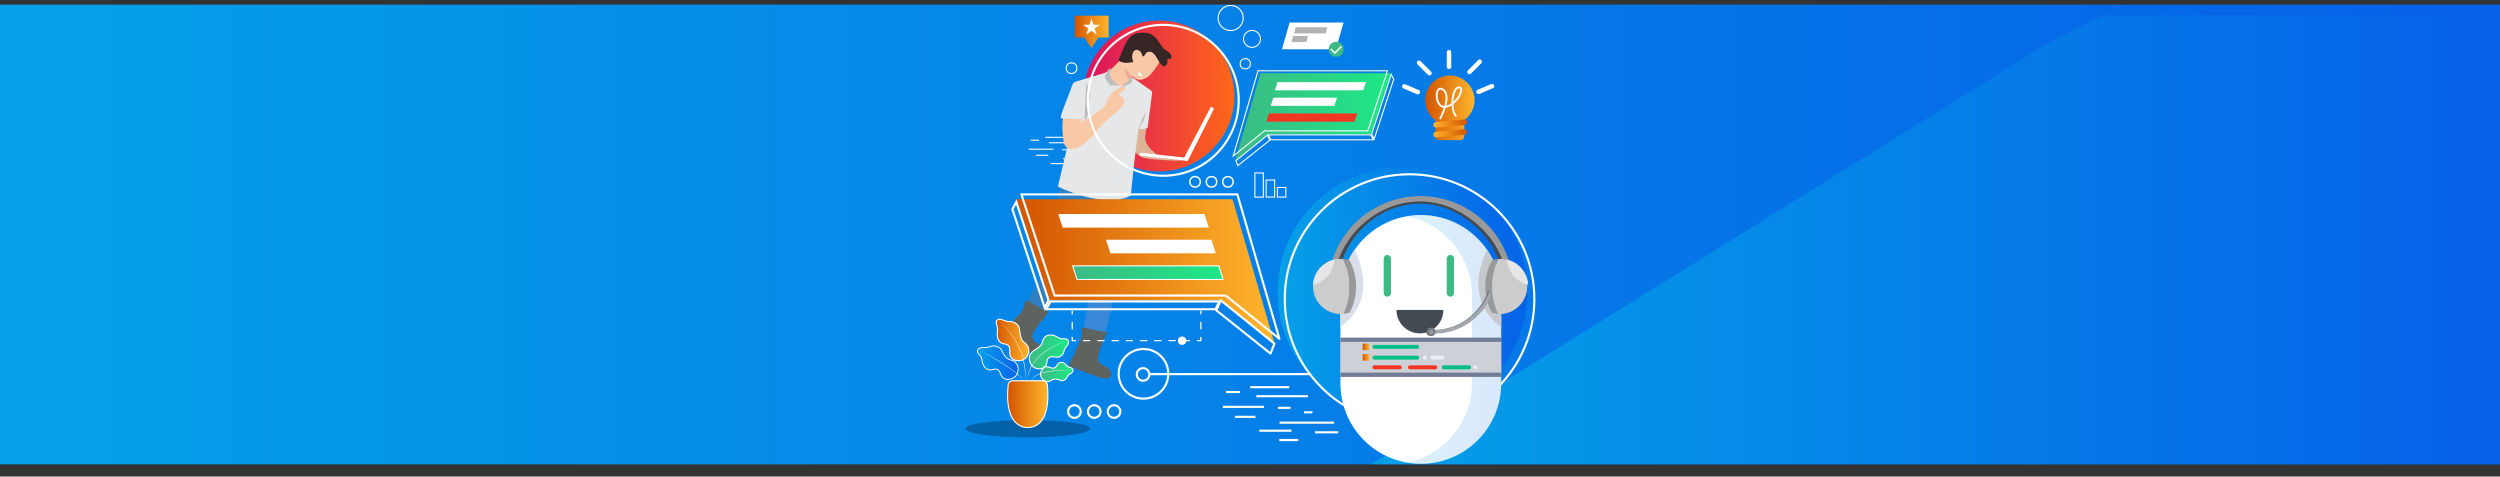 <?xml version="1.0" encoding="UTF-8" standalone="no"?>
<!DOCTYPE svg PUBLIC "-//W3C//DTD SVG 1.1//EN" "http://www.w3.org/Graphics/SVG/1.1/DTD/svg11.dtd">
<svg width="100%" height="100%" viewBox="0 0 1920 366" version="1.1" xmlns="http://www.w3.org/2000/svg" xmlns:xlink="http://www.w3.org/1999/xlink" xml:space="preserve" xmlns:serif="http://www.serif.com/" style="fill-rule:evenodd;clip-rule:evenodd;stroke-miterlimit:10;">
    <rect x="0" y="0" width="1920" height="366" fill="#333333" stroke="none"/>
    <g transform="matrix(1,0,0,1,2.84217e-14,-104.376)">
        <g id="_--" serif:id="  " transform="matrix(1,0,0,1,0,107.921)">
            <rect x="0" y="0" width="1920" height="352.935" style="fill:url(#_Linear1);"/>
            <clipPath id="_clip2">
                <rect x="0" y="0" width="1920" height="352.935"/>
            </clipPath>
            <g clip-path="url(#_clip2)">
                <g id="Layer-1" serif:id="Layer 1">
                    <g>
                        <g transform="matrix(1,0,0,1,0,8.012)">
                            <g transform="matrix(1023.68,0,0,-1023.68,159.957,177.464)">
                                <rect x="-0.156" y="-0.172" width="1.876" height="0.345" style="fill:url(#_Linear3);"/>
                            </g>
                            <g transform="matrix(419.026,0,0,-419.026,1482.96,176.465)">
                                <path d="M0.321,0.421C0.271,0.4 0.222,0.375 0.176,0.346L-1.056,-0.421L1.043,-0.421L1.043,0.421L0.321,0.421Z" style="fill:url(#_Linear4);fill-rule:nonzero;"/>
                            </g>
                        </g>
                        <g transform="matrix(0.726,0,0,0.726,741.483,78.5)">
                            <g transform="matrix(-1,0,0,-1,131.8,378.079)">
                                <ellipse cx="65.9" cy="37.6" rx="65.88" ry="9.2" style="fill-opacity:0.27;"/>
                            </g>
                            <g transform="matrix(-1,0,0,-1,734.75,378.079)">
                                <path d="M342.92,438.96L399.96,438.96L391.83,467.25L334.79,467.25L342.92,438.96Z" style="fill:white;fill-rule:nonzero;"/>
                            </g>
                            <g transform="matrix(-1,0,0,-1,730.34,378.079)">
                                <path d="M349.34,455.76L382.87,455.76L381.01,462.25L347.47,462.25L349.34,455.76Z" style="fill:rgb(179,179,179);fill-rule:nonzero;"/>
                            </g>
                            <g transform="matrix(-1,0,0,-1,707.32,378.079)">
                                <path d="M346.68,446.61L362.51,446.61L360.65,453.1L344.81,453.1L346.68,446.61Z" style="fill:rgb(179,179,179);fill-rule:nonzero;"/>
                            </g>
                            <g transform="matrix(-1,0,0,-1,784.24,378.079)">
                                <circle cx="392.12" cy="438.96" r="7.94" style="fill:rgb(61,186,133);"/>
                            </g>
                            <g transform="matrix(1,0,0,1,0,-498.401)">
                                <path d="M398.33,434.99L390.75,442.57L385.91,437.72L387.05,436.59L390.81,440.35L397.25,433.91L398.33,434.99Z" style="fill:white;fill-rule:nonzero;"/>
                            </g>
                            <g transform="matrix(1,0,0,1,0,-107.921)">
                                <clipPath id="_clip5">
                                    <path d="M204.7,176.26C248.772,176.26 284.5,140.532 284.5,96.46C284.5,52.388 248.772,16.66 204.7,16.66C160.628,16.66 124.9,52.388 124.9,96.46C124.9,140.532 160.628,176.26 204.7,176.26Z" clip-rule="nonzero"/>
                                </clipPath>
                                <g clip-path="url(#_clip5)">
                                    <g transform="matrix(1,0,0,-1,124.9,176.26)">
                                        <rect x="0" y="0" width="159.6" height="159.6" style="fill:url(#_Linear6);"/>
                                    </g>
                                    <g transform="matrix(1,0,0,-1,124.9,176.26)">
                                        <rect x="0" y="0" width="159.6" height="159.6" style="fill:url(#_Linear7);"/>
                                    </g>
                                </g>
                            </g>
                            <g transform="matrix(1,0,0,1,0,-107.921)">
                                <clipPath id="_clip8">
                                    <path d="M450.27,72.33L429.05,137.01L319.6,137.01L285.26,164.69L312.15,72.33L450.27,72.33Z" clip-rule="nonzero"/>
                                </clipPath>
                                <g clip-path="url(#_clip8)">
                                    <g transform="matrix(1,0,0,-1,285.26,164.69)">
                                        <rect x="0" y="0" width="165.01" height="92.36" style="fill:url(#_Linear9);"/>
                                    </g>
                                    <g transform="matrix(1,0,0,-1,285.26,164.69)">
                                        <rect x="0" y="0" width="165.01" height="92.36" style="fill:url(#_Linear10);"/>
                                    </g>
                                </g>
                            </g>
                            <g transform="matrix(1,0,0,1,0,-363.111)">
                                <path d="M445.62,325.56L425.14,387.96L316.14,387.96L315.83,388.21L284.3,413.63L309.94,325.55L445.65,325.55L445.62,325.56ZM447.21,324.41L309.05,324.41L282.17,416.78L316.51,389.1L425.96,389.1L447.18,324.41L447.21,324.41Z" style="fill:white;fill-rule:nonzero;"/>
                            </g>
                            <g transform="matrix(1,0,0,1,0,-421.691)">
                                <path d="M327.31,404.23L420.79,404.23L423.57,395.54L330.09,395.54L327.31,404.23Z" style="fill:white;fill-rule:nonzero;"/>
                            </g>
                            <g transform="matrix(1,0,0,1,0,-355.341)">
                                <path d="M318.12,371.06L411.6,371.06L414.38,362.36L320.9,362.36L318.12,371.06Z" style="fill:rgb(241,54,36);fill-rule:nonzero;"/>
                            </g>
                            <g transform="matrix(1,0,0,1,0,-388.751)">
                                <path d="M322.86,387.76L390.26,387.76L393.04,379.07L325.64,379.07L322.86,387.76Z" style="fill:white;fill-rule:nonzero;"/>
                            </g>
                            <g transform="matrix(1,0,0,1,0,-378.241)">
                                <path d="M450.52,345.52L452.43,349.1L432.19,410.8L430.28,407.22L450.52,345.52ZM450.27,342.64L429.05,407.33L432.45,413.68L453.66,348.99L450.27,342.64Z" style="fill:white;fill-rule:nonzero;"/>
                            </g>
                            <g transform="matrix(1,0,0,1,0,-313.551)">
                                <path d="M428.36,343.77L430.54,347.85L323.26,347.85L321.38,343.77L428.38,343.77L428.36,343.77ZM429.06,342.64L319.6,342.64L322.53,348.99L432.45,348.99L429.05,342.64L429.06,342.64Z" style="fill:white;fill-rule:nonzero;"/>
                            </g>
                            <g transform="matrix(1,0,0,1,0,-285.871)">
                                <path d="M319.18,316.77L321.18,320.97L288.36,347.14L286.71,343L319.2,316.77L319.18,316.77ZM319.62,314.97L285.36,342.64L287.88,348.98L322.56,321.31L319.63,314.97L319.62,314.97Z" style="fill:white;fill-rule:nonzero;"/>
                            </g>
                            <g transform="matrix(1,0,0,-1,306.14,95.469)">
                                <rect x="0" y="0" width="8.97" height="25.51" style="fill:none;stroke:white;stroke-width:1.14px;"/>
                            </g>
                            <g transform="matrix(1,0,0,-1,318.05,95.459)">
                                <rect x="0" y="0" width="8.97" height="18.01" style="fill:none;stroke:white;stroke-width:1.14px;"/>
                            </g>
                            <g transform="matrix(1,0,0,-1,329.95,95.469)">
                                <rect x="0" y="0" width="8.97" height="10.13" style="fill:none;stroke:white;stroke-width:1.14px;"/>
                            </g>
                            <g transform="matrix(-1,0,0,-1,109.3,32.739)">
                                <path d="M0,0.5L24.94,0.5" style="fill:none;fill-rule:nonzero;stroke:white;stroke-width:1.14px;"/>
                            </g>
                            <g transform="matrix(-1,0,0,-1,121.25,38.509)">
                                <path d="M0,0.5L32.98,0.5" style="fill:none;fill-rule:nonzero;stroke:white;stroke-width:1.14px;"/>
                            </g>
                            <g transform="matrix(-1,0,0,-1,77.76,35.829)">
                                <path d="M0,0.5L8.86,0.5" style="fill:none;fill-rule:nonzero;stroke:white;stroke-width:1.14px;"/>
                            </g>
                            <g transform="matrix(-1,0,0,-1,93.22,45.319)">
                                <path d="M0,0.5L26.39,0.5" style="fill:none;fill-rule:nonzero;stroke:white;stroke-width:1.14px;"/>
                            </g>
                            <g transform="matrix(-1,0,0,-1,110.12,45.929)">
                                <path d="M0,0.5L8.04,0.5" style="fill:none;fill-rule:nonzero;stroke:white;stroke-width:1.14px;"/>
                            </g>
                            <g transform="matrix(-1,0,0,-1,137.95,55.419)">
                                <path d="M0,0.5L34.84,0.5" style="fill:none;fill-rule:nonzero;stroke:white;stroke-width:1.14px;"/>
                            </g>
                            <g transform="matrix(-1,0,0,-1,87.65,51.709)">
                                <path d="M0,0.5L13.19,0.5" style="fill:none;fill-rule:nonzero;stroke:white;stroke-width:1.14px;"/>
                            </g>
                            <g transform="matrix(-1,0,0,-1,110.74,60.569)">
                                <path d="M0,0.5L20.61,0.5" style="fill:none;fill-rule:nonzero;stroke:white;stroke-width:1.14px;"/>
                            </g>
                            <g transform="matrix(-1,0,0,-1,115.07,66.549)">
                                <path d="M0,0.5L12.16,0.5" style="fill:none;fill-rule:nonzero;stroke:white;stroke-width:1.14px;"/>
                            </g>
                            <g transform="matrix(-1,0,0,-1,124.14,48.819)">
                                <path d="M0,0.5L5.36,0.5" style="fill:none;fill-rule:nonzero;stroke:white;stroke-width:1.14px;"/>
                            </g>
                            <g transform="matrix(-1,0,0,-1,140.63,61.599)">
                                <path d="M0,0.5L14.84,0.5" style="fill:none;fill-rule:nonzero;stroke:white;stroke-width:1.14px;"/>
                            </g>
                            <g transform="matrix(-1,0,0,-1,439.06,378.079)">
                                <circle cx="219.53" cy="240.5" r="2.68" style="fill:white;"/>
                            </g>
                            <g transform="matrix(-1,0,0,-1,301.4,-40.161)">
                                <circle cx="5.41" cy="5.41" r="5.41" style="fill:none;stroke:white;stroke-width:1.14px;"/>
                            </g>
                            <g transform="matrix(-1,0,0,-1,312.07,-62.881)">
                                <circle cx="8.97" cy="8.97" r="8.97" style="fill:none;stroke:white;stroke-width:1.14px;"/>
                            </g>
                            <g transform="matrix(-1,0,0,-1,293.82,-80.671)">
                                <circle cx="13.29" cy="13.29" r="13.29" style="fill:none;stroke:white;stroke-width:1.14px;"/>
                            </g>
                            <g transform="matrix(1,0,0,1,0,-107.921)">
                                <clipPath id="_clip11">
                                    <path d="M151.4,34.52L140.78,34.52L133.21,45.66L125.63,34.52L115.63,34.52L115.63,11.49L151.4,11.49L151.4,34.52Z" clip-rule="nonzero"/>
                                </clipPath>
                                <g clip-path="url(#_clip11)">
                                    <g transform="matrix(1,0,0,-1,115.63,45.66)">
                                        <rect x="0" y="0" width="35.77" height="34.17" style="fill:url(#_Linear12);"/>
                                    </g>
                                    <g transform="matrix(1,0,0,-1,115.63,45.66)">
                                        <rect x="0" y="0" width="35.77" height="34.17" style="fill:url(#_Linear13);"/>
                                    </g>
                                </g>
                            </g>
                            <g transform="matrix(1,0,0,1,0,-547.801)">
                                <path d="M133.28,454.46L135.39,460.94L142.2,460.94L136.69,464.94L138.79,471.42L133.28,467.42L127.77,471.42L129.88,464.94L124.37,460.94L131.18,460.94L133.28,454.46Z" style="fill:white;fill-rule:nonzero;"/>
                            </g>
                            <g transform="matrix(-1,0,0,-1,117.84,-35.271)">
                                <circle cx="5.64" cy="5.64" r="5.64" style="fill:none;stroke:white;stroke-width:1.14px;"/>
                            </g>
                            <g transform="matrix(1,0,0,1,0,-38.441)">
                                <path d="M131.49,135.91L138.12,202.76L124.39,275.42L146.06,284.19L166.1,206L171.51,132.33L131.49,135.91Z" style="fill:rgb(57,136,216);fill-rule:nonzero;"/>
                            </g>
                            <g transform="matrix(1,0,0,1,0,-143.691)">
                                <path d="M131.44,238.98L135.55,282.79L136.54,240.83L131.44,238.98Z" style="fill:rgb(58,101,135);fill-rule:nonzero;"/>
                            </g>
                            <g transform="matrix(1,0,0,1,0,-75.161)">
                                <path d="M101.67,158.29C101.67,158.29 95.29,174.08 95.74,188.07C96.19,202.06 93.62,231.62 93.62,231.62L64.62,282.88L83.9,294.95L123.27,239.11L137.62,166.79L101.67,158.29Z" style="fill:rgb(47,127,193);fill-rule:nonzero;"/>
                            </g>
                            <g transform="matrix(1,0,0,1,0,-309.671)">
                                <path d="M227.29,366.52C225.29,367.24 196.71,365.28 194.62,364.61C194.1,364.45 188.12,363.67 187.62,363.44C185.202,362.221 182.928,360.735 180.84,359.01C178.24,357.01 175.45,354.94 174.41,351.86C173.928,350.206 173.748,348.478 173.88,346.76C173.989,341.532 174.501,336.32 175.41,331.17C175.83,328.8 176.41,326.33 177.97,324.51C181.46,320.51 187.97,321.89 190.49,326.28C192.75,330.18 190.42,337.34 189.96,341.5C189.887,342.06 189.853,342.625 189.86,343.19C189.872,343.631 189.956,344.067 190.11,344.48C190.39,345.19 191.72,349.11 192.23,349.67C193.95,351.53 194.04,352.32 195.75,354.18C197.46,356.04 202.52,359.45 202.64,361.85C202.8,364.52 229.86,365.62 227.29,366.52Z" style="fill:rgb(221,179,151);fill-rule:nonzero;"/>
                            </g>
                            <g transform="matrix(1,0,0,1,0,-308.121)">
                                <path d="M184.91,320.76C180.79,340.49 174.91,402.05 174.91,402.05C145.52,416.66 97.77,392.49 97.77,392.49L112.91,328.75L148.59,271.43C156.19,269.54 176.36,276.76 176.36,276.76L196.46,291.02C197.197,291.572 197.579,292.477 197.46,293.39L192.75,330.16C192.75,330.16 187.16,333.56 181.85,330.23L184.91,320.76Z" style="fill:rgb(230,231,232);fill-rule:nonzero;"/>
                            </g>
                            <g transform="matrix(1,0,0,1,0,-350.821)">
                                <path d="M190.74,355.21L188.93,364.32C188.71,365.412 188.15,366.406 187.33,367.16L186.73,367.71C186.129,368.262 185.72,368.99 185.56,369.79C185.28,371.181 184.528,372.432 183.43,373.33L183,373.69L190.74,355.21Z" style="fill:rgb(187,189,191);fill-rule:nonzero;"/>
                            </g>
                            <g transform="matrix(1,0,0,1,0,-354.554)">
                                <path d="M103.65,389.893C104.05,392.433 104.65,395.113 106.43,396.963C108.218,398.667 110.649,399.525 113.11,399.323C115.547,399.114 117.91,398.384 120.04,397.183C132.04,390.943 139.23,378.383 149.04,369.063C152.96,365.353 157.33,362.143 161.46,358.653C163.76,356.713 166.07,354.573 167.13,351.753C168.19,348.933 167.6,345.273 165.05,343.693C164.05,343.063 162.62,342.493 162.69,341.313C162.74,340.878 162.942,340.474 163.26,340.173C164.26,339.173 165.67,338.773 166.89,338.073C168.11,337.373 169.23,336.003 168.75,334.673C168.283,333.692 167.252,333.108 166.17,333.213C165.099,333.341 164.073,333.714 163.17,334.303C157.66,337.383 152.28,341.513 150.04,347.423C149.3,349.363 148.92,351.423 147.77,353.203C146.703,354.634 145.393,355.866 143.9,356.843C136.9,362.043 129.81,367.273 122.02,371.233C124.001,366.947 125.38,362.407 126.12,357.743C126.56,354.963 126.74,351.953 125.38,349.483C123.38,345.933 118.6,344.643 114.75,345.933C107.18,348.483 104.88,357.473 103.52,364.443C101.97,372.673 102.36,381.663 103.65,389.893Z" style="fill:rgb(249,200,167);fill-rule:nonzero;"/>
                            </g>
                            <g transform="matrix(1,0,0,1,0,-401.101)">
                                <path d="M149.66,364.47L116.77,374.41C115.072,374.92 113.708,376.192 113.08,377.85C112.42,379.57 111.54,381.92 110.75,384.18C106.3,396.84 100.23,409.52 100.83,413.32C100.83,413.32 117.15,414.71 127.47,414.02C127.47,414.02 130.62,402.39 129.75,397.29L149.66,364.47Z" style="fill:rgb(230,231,232);fill-rule:nonzero;"/>
                            </g>
                            <g transform="matrix(1,0,0,1,0,-390.731)">
                                <path d="M127.87,364.72C130.07,370.45 132.32,376.62 130.94,382.61C130.592,383.789 130.311,384.988 130.1,386.2C129.87,388.12 130.33,390.05 130.42,391.98C130.58,395.44 129.52,398.82 128.49,402.11C128.372,402.639 128.113,403.126 127.74,403.52C127.195,403.903 126.535,404.09 125.87,404.05L127.87,364.72Z" style="fill:rgb(187,189,191);fill-rule:nonzero;"/>
                            </g>
                            <g transform="matrix(1,0,0,1,0,-465.281)">
                                <path d="M206.9,414.54C206.55,415.45 198.31,430.83 191.9,434.29C185.49,437.75 181.65,437.68 176.11,432.55L170.74,441.34C170.74,441.34 163.14,446.52 156.07,437.93C153.429,434.783 152.329,430.621 153.07,426.58L182.99,396.84L206.9,414.54Z" style="fill:rgb(249,200,167);fill-rule:nonzero;"/>
                            </g>
                            <g transform="matrix(1,0,0,1,0,-496.571)">
                                <path d="M162.03,447.19C161.6,448.34 168.09,450.71 172.45,449.9C176.81,449.09 177.34,449.96 178.14,448.19C178.94,446.42 176.93,446.52 177.44,443.19C177.95,439.86 180.44,435.96 183.76,438.44C187.08,440.92 185.39,443.54 187.69,443.24C189.99,442.94 191.06,438.24 192.92,438.49C194.78,438.74 197.27,436.57 201.52,443.35C205.77,450.13 208.81,456.66 212.4,452.48C215.99,448.3 211.06,445.48 215.4,445.84C219.74,446.2 218.72,440.08 212.05,436.73C205.38,433.38 203.33,418.21 188.95,418.1C174.57,417.99 171.06,423.06 162.03,447.19Z" style="fill:rgb(54,38,37);fill-rule:nonzero;"/>
                            </g>
                            <g transform="matrix(-0.07,0.998,-0.998,-0.07,597.495,-179.064)">
                                <path d="M175.394,410.151C173.779,412.834 171.455,415.019 168.678,416.466C164.637,418.603 173.06,417.492 175.394,415.595C176.832,414.433 178.406,413.451 180.081,412.67L175.394,410.151Z" style="fill:rgb(239,169,142);fill-rule:nonzero;"/>
                            </g>
                            <g transform="matrix(1,0,0,1,0,-477.011)">
                                <path d="M187.16,425.29C187.16,425.29 187.84,418.75 182.34,416.94C176.84,415.13 173.88,424.58 178.89,432.27C183.9,439.96 187.16,425.29 187.16,425.29Z" style="fill:rgb(249,200,167);fill-rule:nonzero;"/>
                            </g>
                            <g transform="matrix(1,0,0,1,0,-440.609)">
                                <path d="M153.41,400.058C151.95,399.988 150.24,402.058 149.16,404.528L147.71,407.858C147.312,408.774 147.387,409.827 147.91,410.678L148.36,411.428C148.493,411.641 148.6,411.87 148.68,412.108L153.33,418.028L156.92,417.728C157.362,417.69 157.806,417.717 158.24,417.808L162.38,418.678C162.492,418.7 162.604,418.636 162.642,418.528C162.679,418.42 162.632,418.3 162.53,418.248C152.89,413.008 152.82,405.358 152.82,405.358C152.82,405.358 153.86,400.078 153.41,400.058Z" style="fill:rgb(187,189,191);fill-rule:nonzero;"/>
                            </g>
                            <g transform="matrix(1,0,0,1,0,-431.061)">
                                <path d="M165.26,409.47C165.159,409.553 165.128,409.694 165.185,409.811C165.242,409.928 165.373,409.99 165.5,409.96C168.63,409.267 171.599,407.984 174.25,406.181C175.199,405.644 175.948,404.812 176.38,403.811C176.439,403.45 176.472,403.086 176.48,402.721C176.96,400.311 176.38,400.59 175.1,399.151C174.273,401.827 172.495,404.107 170.1,405.561C168.416,406.774 166.801,408.08 165.26,409.47Z" style="fill:rgb(187,189,191);fill-rule:nonzero;"/>
                            </g>
                            <g transform="matrix(1,0,0,1,0,-320.861)">
                                <path d="M235.11,378.21L262.96,322.75L259.64,320.73L231.4,374.47L184.55,369.36L184,372.52L235.11,378.21Z" style="fill:white;fill-rule:nonzero;"/>
                            </g>
                            <g transform="matrix(1,0,0,1,0,144.199)">
                                <path d="M148.91,95.88C148.91,95.88 151.74,93.39 146.91,93.74C142.08,94.09 125.91,88.82 124.79,89.44C123.67,90.06 122.21,89.65 122.85,91.99C123.49,94.33 123.24,96.18 122.45,100.69C121.66,105.2 116.86,110.22 116.45,114.09C116.19,116.65 112.45,122.65 110.04,126.41C109.525,127.196 109.399,128.175 109.698,129.066C109.996,129.957 110.686,130.662 111.57,130.98C115.64,132.46 121.88,134.73 123.81,135.45C129.35,137.53 134.9,139.72 142.81,142.39C150.72,145.06 156.29,141.24 153.3,135.57C150.31,129.9 146.38,130.57 142.71,127.43C139.04,124.29 139.81,119.53 141.31,115.43C142.81,111.33 141.84,112.01 143.98,108.07C146.12,104.13 148.91,95.88 148.91,95.88Z" style="fill:rgb(94,99,95);fill-rule:nonzero;"/>
                            </g>
                            <g transform="matrix(1,0,0,1,0,92.359)">
                                <path d="M86.71,125.88C86.71,125.88 90.11,124.27 85.42,123.28C80.73,122.29 66.54,112.76 65.35,113.06C64.16,113.36 62.81,112.55 62.78,114.97C62.75,117.39 62,119.11 60,123.22C58,127.33 52,130.85 50.56,134.45C49.56,136.85 44.39,141.6 41,144.53C40.289,145.144 39.897,146.05 39.936,146.988C39.975,147.927 40.441,148.797 41.2,149.35C44.71,151.89 50.08,155.79 51.74,157.02C57.722,161.577 64.292,165.307 71.27,168.11C80.87,171.76 88.67,173.17 87.36,166.89C86.05,160.61 74.8,158.57 72.15,154.53C69.5,150.49 71.54,146.14 74.09,142.64C76.64,139.14 75.55,139.51 78.69,136.31C81.83,133.11 86.71,125.88 86.71,125.88Z" style="fill:rgb(94,99,95);fill-rule:nonzero;"/>
                            </g>
                            <g transform="matrix(-1,0,0,-1,289.04,72.889)">
                                <circle cx="79.8" cy="79.8" r="79.8" style="fill:none;stroke:white;stroke-width:2.27px;"/>
                            </g>
                            <g transform="matrix(1,0,0,1,0,-107.921)">
                                <clipPath id="_clip14">
                                    <path d="M462.26,435.77C535.167,435.77 594.27,376.667 594.27,303.76C594.27,230.853 535.167,171.75 462.26,171.75C389.353,171.75 330.25,230.853 330.25,303.76C330.25,376.667 389.353,435.77 462.26,435.77Z" clip-rule="nonzero"/>
                                </clipPath>
                                <g clip-path="url(#_clip14)">
                                    <g transform="matrix(1,0,0,-1,330.25,435.77)">
                                        <rect x="0" y="0" width="264.02" height="264.02" style="fill:url(#_Linear15);"/>
                                    </g>
                                    <g transform="matrix(1,0,0,-1,330.25,435.77)">
                                        <rect x="0" y="0" width="264.02" height="264.02" style="fill:url(#_Linear16);"/>
                                    </g>
                                </g>
                            </g>
                            <g transform="matrix(-1,0,0,-1,601.79,335.359)">
                                <circle cx="132.01" cy="132.01" r="132.01" style="fill:none;stroke:white;stroke-width:2.27px;"/>
                            </g>
                            <g transform="matrix(1,0,0,1,0,170.009)">
                                <path d="M16.17,88.09C20.31,90.25 24.39,92.52 28.42,94.86C32.45,97.2 36.42,99.65 40.42,102.17C44.42,104.69 48.19,107.35 51.89,110.17C53.73,111.61 55.54,113.09 57.25,114.68C58.992,116.243 60.525,118.024 61.81,119.98C60.465,118.073 58.878,116.349 57.09,114.85C55.36,113.3 53.53,111.85 51.67,110.46C47.93,107.67 44.08,105.05 40.16,102.53C36.24,100.01 32.28,97.53 28.29,95.14C24.3,92.75 20.22,90.41 16.17,88.09Z" style="fill:rgb(208,210,211);fill-rule:nonzero;"/>
                            </g>
                            <g transform="matrix(1,0,0,1,0,138.919)">
                                <path d="M35.87,88.37C40.469,92.059 44.564,96.335 48.05,101.09C51.604,105.815 54.623,110.919 57.05,116.31C59.407,121.72 61.132,127.384 62.19,133.19C62.688,136.096 63.022,139.027 63.19,141.97C63.345,144.908 63.345,147.852 63.19,150.79C63.26,147.851 63.18,144.911 62.95,141.98C62.742,139.051 62.368,136.136 61.83,133.25C60.72,127.483 58.952,121.863 56.56,116.5C53.02,108.424 48.168,100.991 42.2,94.5C40.248,92.299 38.132,90.25 35.87,88.37Z" style="fill:rgb(208,210,211);fill-rule:nonzero;"/>
                            </g>
                            <g transform="matrix(1,0,0,1,0,159.569)">
                                <path d="M106.36,88.37C103.875,89.141 101.435,90.049 99.05,91.09C96.66,92.09 94.32,93.23 92.05,94.47C87.468,96.913 83.18,99.872 79.27,103.29C77.333,105.009 75.528,106.871 73.87,108.86C72.235,110.871 70.786,113.027 69.54,115.3C67.073,119.887 65.608,124.945 65.24,130.14C65.355,127.534 65.737,124.947 66.38,122.42C67.058,119.894 68.011,117.449 69.22,115.13C70.439,112.814 71.883,110.624 73.53,108.59C75.194,106.571 77.005,104.679 78.95,102.93C82.901,99.506 87.241,96.559 91.88,94.15C96.492,91.723 101.345,89.786 106.36,88.37Z" style="fill:rgb(208,210,211);fill-rule:nonzero;"/>
                            </g>
                            <g transform="matrix(1,0,0,1,0,190.186)">
                                <path d="M111,88.723C107.26,88.623 103.52,88.723 99.8,88.873C96.073,89.041 92.358,89.405 88.67,89.963C84.982,90.474 81.363,91.397 77.88,92.713C76.138,93.363 74.493,94.248 72.99,95.343C71.455,96.411 70.213,97.849 69.38,99.523C70.152,97.802 71.341,96.3 72.84,95.153C74.345,94.017 75.992,93.082 77.74,92.373C81.236,90.996 84.881,90.029 88.6,89.493C92.304,88.946 96.037,88.612 99.78,88.493C103.521,88.37 107.267,88.447 111,88.723Z" style="fill:rgb(208,210,211);fill-rule:nonzero;"/>
                            </g>
                            <g transform="matrix(1,0,0,1,0,-107.921)">
                                <clipPath id="_clip17">
                                    <path d="M49.9,397.7L81.9,397.7C84.326,397.702 86.359,399.537 86.61,401.95C87.87,413.83 89.22,446.55 66.04,447.17C66.04,447.17 40.34,450.03 45.15,401.96C45.402,399.53 47.457,397.687 49.9,397.7Z" clip-rule="nonzero"/>
                                </clipPath>
                                <g clip-path="url(#_clip17)">
                                    <g transform="matrix(1,0,0,-1,44.55,450.017)">
                                        <rect x="-4.21" y="-0.013" width="48.88" height="52.343" style="fill:url(#_Linear18);"/>
                                    </g>
                                    <g transform="matrix(1,0,0,-1,44.55,450.017)">
                                        <rect x="-4.21" y="-0.013" width="48.88" height="52.343" style="fill:url(#_Linear19);"/>
                                    </g>
                                </g>
                            </g>
                            <g transform="matrix(1,0,0,-1,44.55,342.096)">
                                <path d="M5.35,52.317L37.35,52.317C39.776,52.315 41.809,50.48 42.06,48.067C43.32,36.187 44.67,3.467 21.49,2.847C21.49,2.847 -4.21,-0.013 0.6,48.057C0.852,50.487 2.906,52.33 5.35,52.317Z" style="fill:none;fill-rule:nonzero;stroke:white;stroke-width:1.14px;"/>
                            </g>
                            <g transform="matrix(1,0,0,1,0,-107.921)">
                                <clipPath id="_clip20">
                                    <path d="M55.73,384.82C55.633,381.465 53.779,378.408 50.85,376.77C49.06,375.77 47.05,375.86 45.23,374.77C42,372.87 40.28,369.55 38.63,366.25C38.207,365.245 37.623,364.316 36.9,363.5C36.37,362.993 35.762,362.575 35.1,362.26C33.579,361.368 31.862,360.864 30.1,360.79C27.65,360.79 25.34,361.96 23,362.36C20.93,362.72 18.75,362.41 16.76,362.73C14.77,363.05 12.85,364.08 12.7,366.2C12.52,368.7 14.88,369.98 16.13,371.85C17.13,373.3 17.13,374.92 17.53,376.6C17.862,378.872 18.703,381.039 19.99,382.94C21.377,384.863 23.545,386.072 25.91,386.24C28.23,386.37 30.18,385.08 32.39,385.42C35.11,385.83 36.06,387.97 37.06,390.27C37.41,391.491 37.983,392.637 38.75,393.65C40.458,395.603 43.027,396.574 45.6,396.24C52.06,395.36 55.77,391.53 55.73,384.82Z" clip-rule="nonzero"/>
                                </clipPath>
                                <g clip-path="url(#_clip20)">
                                    <g transform="matrix(1,0,0,-1,12.69,396.574)">
                                        <rect x="-0.17" y="0" width="43.25" height="35.784" style="fill:url(#_Linear21);"/>
                                    </g>
                                    <g transform="matrix(1,0,0,-1,12.69,396.574)">
                                        <rect x="-0.17" y="0" width="43.25" height="35.784" style="fill:url(#_Linear22);"/>
                                    </g>
                                </g>
                            </g>
                            <g transform="matrix(1,0,0,-1,12.69,288.653)">
                                <path d="M43.04,11.754C42.942,15.109 41.089,18.166 38.16,19.804C36.37,20.804 34.36,20.714 32.54,21.804C29.31,23.704 27.59,27.024 25.94,30.324C25.517,31.329 24.932,32.258 24.21,33.074C23.68,33.581 23.072,34 22.41,34.314C20.888,35.206 19.172,35.711 17.41,35.784C14.96,35.784 12.65,34.614 10.31,34.214C8.24,33.854 6.06,34.164 4.07,33.844C2.08,33.524 0.16,32.494 0.01,30.374C-0.17,27.874 2.19,26.594 3.44,24.724C4.44,23.274 4.44,21.654 4.84,19.974C5.171,17.703 6.012,15.535 7.3,13.634C8.687,11.711 10.855,10.503 13.22,10.334C15.54,10.204 17.49,11.494 19.7,11.154C22.42,10.744 23.37,8.604 24.37,6.304C24.72,5.083 25.293,3.937 26.06,2.924C27.768,0.972 30.337,0 32.91,0.334C39.37,1.214 43.08,5.044 43.04,11.754Z" style="fill:none;fill-rule:nonzero;stroke:white;stroke-width:1px;"/>
                            </g>
                            <g transform="matrix(1,0,0,1,0,-107.921)">
                                <clipPath id="_clip23">
                                    <path d="M66.54,368.88C67.596,365.674 66.923,362.151 64.76,359.56C63.47,357.9 61.49,357.06 60.25,355.23C58.05,351.97 57.71,347.91 57.25,344.04C57.203,342.917 56.963,341.811 56.54,340.77C56.217,340.096 55.788,339.478 55.27,338.94C54.137,337.567 52.685,336.492 51.04,335.81C48.71,334.98 46.04,335.22 43.66,334.81C41.57,334.41 39.77,333.26 37.83,332.81C35.89,332.36 33.68,332.61 32.83,334.5C31.83,336.73 33.4,339 33.75,341.22C33.957,342.88 33.957,344.56 33.75,346.22C33.461,348.454 33.61,350.723 34.19,352.9C34.863,355.143 36.434,357.007 38.53,358.05C40.61,359.05 42.85,358.56 44.74,359.88C47.05,361.48 46.88,364.41 46.9,367C46.771,368.372 46.879,369.755 47.22,371.09C48.123,373.634 50.281,375.526 52.92,376.09C59.41,377.41 64.21,375.33 66.54,368.88Z" clip-rule="nonzero"/>
                                </clipPath>
                                <g clip-path="url(#_clip23)">
                                    <g transform="matrix(1,0,0,-1,32.502,377.153)">
                                        <rect x="-0.672" y="-0.257" width="35.766" height="45.05" style="fill:url(#_Linear24);"/>
                                    </g>
                                    <g transform="matrix(1,0,0,-1,32.502,377.153)">
                                        <rect x="-0.672" y="-0.257" width="35.766" height="45.05" style="fill:url(#_Linear25);"/>
                                    </g>
                                </g>
                            </g>
                            <g transform="matrix(1,0,0,-1,32.502,269.232)">
                                <path d="M34.038,8.273C35.095,11.478 34.422,15.002 32.258,17.593C30.968,19.253 28.988,20.093 27.748,21.923C25.548,25.183 25.208,29.243 24.748,33.113C24.702,34.236 24.461,35.342 24.038,36.383C23.715,37.057 23.287,37.675 22.768,38.213C21.635,39.586 20.183,40.661 18.538,41.343C16.208,42.173 13.538,41.933 11.158,42.343C9.068,42.743 7.268,43.893 5.328,44.343C3.388,44.793 1.178,44.543 0.328,42.653C-0.672,40.423 0.898,38.153 1.248,35.933C1.455,34.273 1.455,32.593 1.248,30.933C0.959,28.699 1.108,26.43 1.688,24.253C2.361,22.01 3.932,20.146 6.028,19.103C8.108,18.103 10.348,18.593 12.238,17.273C14.548,15.673 14.378,12.743 14.398,10.153C14.27,8.781 14.378,7.398 14.718,6.063C15.621,3.519 17.779,1.627 20.418,1.063C26.908,-0.257 31.708,1.823 34.038,8.273Z" style="fill:none;fill-rule:nonzero;stroke:white;stroke-width:1.14px;"/>
                            </g>
                            <g transform="matrix(1,0,0,1,0,-107.921)">
                                <clipPath id="_clip26">
                                    <path d="M79.11,385C82.078,384.774 84.653,382.865 85.73,380.09C86.51,378.39 85.98,376.25 87.05,374.61C88.96,371.69 92.29,372.14 95.42,372.61C96.372,372.818 97.353,372.861 98.32,372.74C98.927,372.596 99.51,372.363 100.05,372.05C101.331,371.442 102.423,370.499 103.21,369.32C104.21,367.62 104.14,365.76 105.03,363.99C105.83,362.42 107.36,361.13 108.21,359.51C109.06,357.89 109.51,355.51 107.93,354.24C106.07,352.69 103.48,353.63 101.18,353.24C99.41,352.9 97.75,351.68 96.06,350.84C93.819,349.644 91.283,349.109 88.75,349.3C86.297,349.486 84.074,350.816 82.75,352.89C81.46,354.97 81.69,357.09 80.42,359.13C78.86,361.63 76.17,363.25 73.74,364.89C72.424,365.665 71.205,366.595 70.11,367.66C68.164,369.762 67.245,372.617 67.6,375.46C68.66,381.77 72.72,385.42 79.11,385Z" clip-rule="nonzero"/>
                                </clipPath>
                                <g clip-path="url(#_clip26)">
                                    <g transform="matrix(1,0,0,-1,67.525,385.267)">
                                        <rect x="-0.28" y="-0.153" width="42.265" height="36.311" style="fill:url(#_Linear27);"/>
                                    </g>
                                    <g transform="matrix(1,0,0,-1,67.525,385.267)">
                                        <rect x="-0.28" y="-0.153" width="42.265" height="36.311" style="fill:url(#_Linear28);"/>
                                    </g>
                                </g>
                            </g>
                            <g transform="matrix(1,0,0,-1,67.525,277.346)">
                                <path d="M11.585,0.267C14.553,0.493 17.128,2.402 18.205,5.177C18.985,6.877 18.455,9.017 19.525,10.657C21.435,13.577 24.765,13.127 27.895,12.657C28.847,12.45 29.828,12.406 30.795,12.527C31.402,12.671 31.985,12.904 32.525,13.217C33.806,13.825 34.898,14.768 35.685,15.947C36.685,17.647 36.615,19.507 37.505,21.277C38.305,22.847 39.835,24.137 40.685,25.757C41.535,27.377 41.985,29.757 40.405,31.027C38.545,32.577 35.955,31.637 33.655,32.027C31.885,32.367 30.225,33.587 28.535,34.427C26.294,35.624 23.758,36.158 21.225,35.967C18.772,35.781 16.549,34.451 15.225,32.377C13.935,30.297 14.165,28.177 12.895,26.137C11.335,23.637 8.645,22.017 6.215,20.377C4.899,19.602 3.68,18.672 2.585,17.607C0.638,15.505 -0.28,12.65 0.075,9.807C1.135,3.497 5.195,-0.153 11.585,0.267Z" style="fill:none;fill-rule:nonzero;stroke:white;stroke-width:1.14px;"/>
                            </g>
                            <g transform="matrix(1,0,0,1,0,-107.921)">
                                <clipPath id="_clip29">
                                    <path d="M82.11,396.55C83.953,398.272 86.57,398.892 88.99,398.18C90.47,397.78 91.73,396.58 93.14,396.18C95.394,395.592 97.789,395.912 99.81,397.07C100.382,397.416 101.018,397.644 101.68,397.74C102.13,397.76 102.579,397.688 103,397.53C104.111,397.269 105.14,396.74 106,395.99C107.18,394.84 107.65,393.14 108.72,391.87C109.79,390.6 111.26,390.31 112.39,389.34C113.52,388.37 114.33,386.82 113.47,385.43C112.47,383.79 110.47,383.84 108.88,383.11C107.865,382.493 106.97,381.697 106.24,380.76C105.252,379.593 103.929,378.758 102.45,378.37C100.847,377.999 99.166,378.479 98,379.64C96.77,380.81 96.49,382.64 95.08,383.64C93.36,384.9 91.42,384.29 89.53,383.64C88.616,383.211 87.641,382.924 86.64,382.79C84.696,382.66 82.817,383.517 81.64,385.07C78.68,389 78.56,392.95 82.11,396.55Z" clip-rule="nonzero"/>
                                </clipPath>
                                <g clip-path="url(#_clip29)">
                                    <g transform="matrix(1,0,0,-1,79.432,398.644)">
                                        <rect x="-0.872" y="-0.248" width="35.77" height="20.893" style="fill:url(#_Linear30);"/>
                                    </g>
                                    <g transform="matrix(1,0,0,-1,79.432,398.644)">
                                        <rect x="-0.872" y="-0.248" width="35.77" height="20.893" style="fill:url(#_Linear31);"/>
                                    </g>
                                </g>
                            </g>
                            <g transform="matrix(1,0,0,-1,79.432,290.723)">
                                <path d="M2.678,2.094C4.521,0.372 7.138,-0.248 9.558,0.464C11.038,0.864 12.298,2.064 13.708,2.464C15.962,3.052 18.357,2.732 20.378,1.574C20.95,1.228 21.586,1 22.248,0.904C22.698,0.884 23.147,0.956 23.568,1.114C24.679,1.376 25.708,1.904 26.568,2.654C27.748,3.804 28.218,5.504 29.288,6.774C30.358,8.044 31.828,8.334 32.958,9.304C34.088,10.274 34.898,11.824 34.038,13.214C33.038,14.854 31.038,14.804 29.448,15.534C28.433,16.151 27.538,16.948 26.808,17.884C25.82,19.052 24.497,19.886 23.018,20.274C21.415,20.645 19.734,20.165 18.568,19.004C17.338,17.834 17.058,16.004 15.648,15.004C13.928,13.744 11.988,14.354 10.098,15.004C9.184,15.434 8.209,15.72 7.208,15.854C5.264,15.984 3.385,15.127 2.208,13.574C-0.752,9.644 -0.872,5.694 2.678,2.094Z" style="fill:none;fill-rule:nonzero;stroke:white;stroke-width:1.14px;"/>
                            </g>
                            <g transform="matrix(1,0,0,1,0,170.009)">
                                <path d="M16.46,88.09C20.59,90.25 24.68,92.52 28.71,94.86C32.74,97.2 36.71,99.65 40.65,102.17C44.59,104.69 48.43,107.35 52.13,110.17C53.97,111.61 55.78,113.09 57.49,114.68C59.232,116.243 60.765,118.024 62.05,119.98C60.705,118.073 59.118,116.349 57.33,114.85C55.59,113.3 53.77,111.85 51.9,110.46C48.17,107.67 44.32,105.05 40.4,102.53C36.48,100.01 32.52,97.53 28.52,95.14C24.52,92.75 20.51,90.41 16.46,88.09Z" style="fill:white;fill-rule:nonzero;"/>
                            </g>
                            <g transform="matrix(1,0,0,1,0,138.919)">
                                <path d="M36.15,88.37C40.765,92.051 44.87,96.329 48.36,101.09C51.917,105.812 54.936,110.917 57.36,116.31C59.712,121.722 61.437,127.385 62.5,133.19C62.998,136.096 63.332,139.027 63.5,141.97C63.66,144.908 63.66,147.852 63.5,150.79C63.578,147.851 63.502,144.911 63.27,141.98C63.052,139.052 62.678,136.138 62.15,133.25C61.04,127.483 59.272,121.863 56.88,116.5C54.534,111.115 51.593,106.01 48.11,101.28C46.372,98.913 44.506,96.643 42.52,94.48C40.555,92.285 38.425,90.242 36.15,88.37Z" style="fill:white;fill-rule:nonzero;"/>
                            </g>
                            <g transform="matrix(1,0,0,1,0,159.569)">
                                <path d="M106.68,88.37C104.195,89.141 101.755,90.049 99.37,91.09C96.98,92.09 94.64,93.23 92.37,94.47C87.786,96.91 83.498,99.87 79.59,103.29C77.65,105.006 75.845,106.868 74.19,108.86C72.555,110.871 71.106,113.027 69.86,115.3C67.393,119.887 65.928,124.945 65.56,130.14C65.675,127.534 66.057,124.947 66.7,122.42C67.369,119.891 68.322,117.445 69.54,115.13C70.759,112.814 72.203,110.624 73.85,108.59C75.514,106.571 77.325,104.679 79.27,102.93C83.221,99.506 87.561,96.559 92.2,94.15C96.812,91.723 101.665,89.786 106.68,88.37Z" style="fill:white;fill-rule:nonzero;"/>
                            </g>
                            <g transform="matrix(1,0,0,1,0,190.186)">
                                <path d="M111.29,88.723C107.55,88.623 103.81,88.723 100.09,88.873C96.363,89.041 92.648,89.405 88.96,89.963C85.272,90.474 81.653,91.397 78.17,92.713C76.426,93.365 74.777,94.25 73.27,95.343C71.737,96.412 70.499,97.849 69.67,99.523C70.438,97.799 71.628,96.296 73.13,95.153C74.633,94.014 76.281,93.08 78.03,92.373C81.526,90.996 85.171,90.029 88.89,89.493C92.594,88.945 96.327,88.611 100.07,88.493C103.811,88.37 107.557,88.447 111.29,88.723Z" style="fill:white;fill-rule:nonzero;"/>
                            </g>
                            <g transform="matrix(1,0,0,1,0,-92.806)">
                                <path d="M547.07,217.075C520.468,190.514 480.49,182.58 445.761,196.97C411.032,211.36 388.381,245.242 388.36,282.835L388.36,288.265L393.23,288.265L393.23,285.505C393.23,236.825 432.68,195.225 481.36,195.225C505.7,195.225 527.73,207.225 543.68,223.225C560.233,239.736 569.522,262.165 569.49,285.545L569.49,288.305L574.36,288.305L574.36,282.875C574.389,258.183 564.566,234.499 547.07,217.075Z" style="fill:rgb(67,74,81);fill-rule:nonzero;"/>
                            </g>
                            <g transform="matrix(1,0,0,1,0,-93.309)">
                                <path d="M550.61,216.398C522.583,188.36 480.424,179.97 443.798,195.141C407.172,210.311 383.293,246.054 383.3,285.698L383.3,291.418L388.43,291.418L388.43,288.508C388.43,237.208 430.02,193.368 481.31,193.368C506.96,193.368 530.18,206.028 546.98,222.828C564.428,240.229 574.22,263.867 574.19,288.508L574.19,291.418L579.36,291.418L579.36,285.698C579.386,259.692 569.038,234.749 550.61,216.398Z" style="fill:rgb(153,153,153);fill-rule:nonzero;"/>
                            </g>
                            <g transform="matrix(1,0,0,1,0,113.979)">
                                <path d="M481.69,0.48C528.651,0.48 566.72,38.549 566.72,85.51L566.72,178.59C566.72,225.551 528.651,263.62 481.69,263.62C434.729,263.62 396.66,225.551 396.66,178.59L396.66,85.51C396.66,38.549 434.729,0.48 481.69,0.48Z" style="fill:white;fill-rule:nonzero;"/>
                            </g>
                            <g transform="matrix(1,0,0,1,0,-107.921)">
                                <clipPath id="_clip32">
                                    <path d="M566.72,307.39L566.72,400.49C566.693,425.74 555.458,449.674 536.05,465.826C516.642,481.978 491.065,488.679 466.23,484.12C506.545,476.654 535.796,441.49 535.8,400.49L535.8,307.41C535.797,266.407 506.546,231.241 466.23,223.77C491.067,219.185 516.657,225.876 536.071,242.031C555.485,258.186 566.715,282.134 566.72,307.39Z" clip-rule="nonzero"/>
                                </clipPath>
                                <g clip-path="url(#_clip32)">
                                    <g transform="matrix(1,0,0,-1,466.23,485.508)">
                                        <rect x="0" y="-3.171" width="100.49" height="269.494" style="fill:url(#_Linear33);"/>
                                    </g>
                                    <g transform="matrix(1,0,0,-1,466.23,485.508)">
                                        <rect x="0" y="-3.171" width="100.49" height="269.494" style="fill:url(#_Linear34);"/>
                                    </g>
                                </g>
                            </g>
                            <g transform="matrix(1,0,0,1,0,-20.651)">
                                <path d="M446.25,177.3L446.26,177.3C448.392,177.3 450.12,179.028 450.12,181.16L450.12,217.57C450.12,219.702 448.392,221.43 446.26,221.43L446.25,221.43C444.118,221.43 442.39,219.702 442.39,217.57L442.39,181.16C442.39,179.028 444.118,177.3 446.25,177.3Z" style="fill:rgb(61,186,133);fill-rule:nonzero;"/>
                            </g>
                            <g transform="matrix(1,0,0,1,0,-20.651)">
                                <path d="M512.92,177.3L512.93,177.3C515.062,177.3 516.79,179.028 516.79,181.16L516.79,217.57C516.79,219.702 515.062,221.43 512.93,221.43L512.92,221.43C510.788,221.43 509.06,219.702 509.06,217.57L509.06,181.16C509.06,179.028 510.788,177.3 512.92,177.3Z" style="fill:rgb(61,186,133);fill-rule:nonzero;"/>
                            </g>
                            <g transform="matrix(1,0,0,1,0,76.419)">
                                <path d="M505.52,138.43C505.52,152.127 494.417,163.23 480.72,163.23C467.023,163.23 455.92,152.127 455.92,138.43L505.52,138.43Z" style="fill:rgb(67,74,81);fill-rule:nonzero;"/>
                            </g>
                            <g transform="matrix(1,0,0,1,0,6.099)">
                                <path d="M396.66,226.83L396.66,193.39C396.633,176.158 401.866,159.328 411.66,145.15C420.36,163 432.36,200.69 396.66,226.83Z" style="fill:rgb(218,222,232);fill-rule:nonzero;"/>
                            </g>
                            <g transform="matrix(1,0,0,1,0,6.099)">
                                <path d="M566.74,226.83L566.74,193.39C566.767,176.158 561.534,159.328 551.74,145.15C543.08,163 531.08,200.69 566.74,226.83Z" style="fill:rgb(198,201,204);fill-rule:nonzero;"/>
                            </g>
                            <g transform="matrix(1,0,0,1,0,1.889)">
                                <path d="M413.22,188.04C413.27,197.687 410.923,207.195 406.39,215.71C404.184,216.471 401.894,216.965 399.57,217.18C408.031,198.694 407.939,177.423 399.32,159.01C401.649,159.209 403.945,159.685 406.16,160.43C410.762,168.907 413.188,178.394 413.22,188.04Z" style="fill:rgb(153,153,153);fill-rule:nonzero;"/>
                            </g>
                            <g transform="matrix(1,0,0,1,0,1.962)">
                                <path d="M405.85,187.997C405.908,198.043 403.765,207.979 399.57,217.107C398.71,217.187 397.85,217.227 396.97,217.237C386.538,217.28 376.875,211.754 371.622,202.741C366.369,193.728 366.323,182.597 371.502,173.541C376.681,164.485 386.298,158.88 396.73,158.837C397.6,158.837 398.47,158.837 399.32,158.937C403.594,168.03 405.823,177.95 405.85,187.997Z" style="fill:rgb(204,204,204);fill-rule:nonzero;"/>
                            </g>
                            <g transform="matrix(1,0,0,1,0,-28.261)">
                                <path d="M390.24,189.81C389.464,202.722 380.296,213.589 367.7,216.53C368.466,203.614 377.638,192.742 390.24,189.81Z" style="fill:rgb(230,230,230);fill-rule:nonzero;"/>
                            </g>
                            <g transform="matrix(1,0,0,1,0,1.889)">
                                <path d="M549.89,188.04C549.834,197.687 552.182,207.197 556.72,215.71C558.926,216.471 561.216,216.965 563.54,217.18C555.069,198.697 555.157,177.423 563.78,159.01C561.455,159.21 559.162,159.686 556.95,160.43C552.337,168.903 549.911,178.393 549.89,188.04Z" style="fill:rgb(153,153,153);fill-rule:nonzero;"/>
                            </g>
                            <g transform="matrix(1,0,0,1,0,1.969)">
                                <path d="M557.25,187.99C557.195,198.036 559.342,207.973 563.54,217.1C564.39,217.18 565.26,217.22 566.14,217.23C581.788,216.644 594.188,203.819 594.247,188.161C594.306,172.502 582.003,159.584 566.36,158.88C565.49,158.88 564.62,158.88 563.76,158.98C559.505,168.061 557.283,177.962 557.25,187.99Z" style="fill:rgb(204,204,204);fill-rule:nonzero;"/>
                            </g>
                            <g transform="matrix(1,0,0,1,0,-28.261)">
                                <path d="M572.87,189.81C573.634,202.71 582.78,213.576 595.36,216.53C594.606,203.626 585.456,192.755 572.87,189.81Z" style="fill:rgb(230,230,230);fill-rule:nonzero;"/>
                            </g>
                            <g transform="matrix(1,0,0,1,0,151.729)">
                                <rect x="396.62" y="92.38" width="170.08" height="41.59" style="fill:rgb(114,124,150);"/>
                            </g>
                            <g transform="matrix(1,0,0,1,0,151.719)">
                                <rect x="396.62" y="96.92" width="170.08" height="32.52" style="fill:rgb(206,208,216);"/>
                            </g>
                            <g transform="matrix(1,0,0,-1,420.25,257.419)">
                                <rect x="0" y="0" width="6.89" height="6.89" style="fill:url(#_Linear35);"/>
                            </g>
                            <g transform="matrix(1,0,0,-1,420.25,257.419)">
                                <rect x="0" y="0" width="6.89" height="6.89" style="fill:url(#_Linear36);"/>
                            </g>
                            <g transform="matrix(1,0,0,-1,420.25,268.519)">
                                <rect x="0" y="0" width="6.89" height="6.89" style="fill:url(#_Linear37);"/>
                            </g>
                            <g transform="matrix(1,0,0,-1,420.25,268.519)">
                                <rect x="0" y="0" width="6.89" height="6.89" style="fill:url(#_Linear38);"/>
                            </g>
                            <g transform="matrix(1,0,0,1,0,129.699)">
                                <path d="M432.6,122.09L477.8,122.09C478.96,122.09 479.9,123.03 479.9,124.19C479.9,125.35 478.96,126.29 477.8,126.29L432.6,126.29C431.44,126.29 430.5,125.35 430.5,124.19C430.5,123.03 431.44,122.09 432.6,122.09Z" style="fill:rgb(0,190,132);fill-rule:nonzero;"/>
                            </g>
                            <g transform="matrix(1,0,0,1,0,173.059)">
                                <path d="M432.6,100.41L459.45,100.41C460.61,100.41 461.55,101.35 461.55,102.51C461.55,103.67 460.61,104.61 459.45,104.61L432.6,104.61C431.44,104.61 430.5,103.67 430.5,102.51C430.5,101.35 431.44,100.41 432.6,100.41Z" style="fill:rgb(241,54,36);fill-rule:nonzero;"/>
                            </g>
                            <g transform="matrix(1,0,0,1,0,173.059)">
                                <path d="M470.16,100.41L497.01,100.41C498.17,100.41 499.11,101.35 499.11,102.51C499.11,103.67 498.17,104.61 497.01,104.61L470.16,104.61C469,104.61 468.06,103.67 468.06,102.51C468.06,101.35 469,100.41 470.16,100.41Z" style="fill:rgb(241,54,36);fill-rule:nonzero;"/>
                            </g>
                            <g transform="matrix(1,0,0,1,0,173.059)">
                                <path d="M505.95,100.41L532.8,100.41C533.96,100.41 534.9,101.35 534.9,102.51C534.9,103.67 533.96,104.61 532.8,104.61L505.95,104.61C504.79,104.61 503.85,103.67 503.85,102.51C503.85,101.35 504.79,100.41 505.95,100.41Z" style="fill:rgb(0,190,132);fill-rule:nonzero;"/>
                            </g>
                            <g transform="matrix(1,0,0,1,0,152.559)">
                                <path d="M432.6,110.66L477.8,110.66C478.96,110.66 479.9,111.6 479.9,112.76C479.9,113.92 478.96,114.86 477.8,114.86L432.6,114.86C431.44,114.86 430.5,113.92 430.5,112.76C430.5,111.6 431.44,110.66 432.6,110.66Z" style="fill:rgb(0,190,132);fill-rule:nonzero;"/>
                            </g>
                            <g transform="matrix(1,0,0,1,0,152.559)">
                                <path d="M493.85,110.66L504.69,110.66C505.85,110.66 506.79,111.6 506.79,112.76C506.79,113.92 505.85,114.86 504.69,114.86L493.85,114.86C492.69,114.86 491.75,113.92 491.75,112.76C491.75,111.6 492.69,110.66 493.85,110.66Z" style="fill:rgb(234,237,244);fill-rule:nonzero;"/>
                            </g>
                            <g transform="matrix(-1,0,0,-1,972.04,378.079)">
                                <circle cx="486.02" cy="112.76" r="2.18" style="fill:rgb(234,237,244);"/>
                            </g>
                            <g transform="matrix(-1,0,0,-1,1078.52,378.079)">
                                <circle cx="539.26" cy="102.62" r="2.18" style="fill:rgb(234,237,244);"/>
                            </g>
                            <g transform="matrix(1,0,0,1,0,56.549)">
                                <path d="M555.71,144.47C545.324,168.083 521.957,183.32 496.16,183.3L496.08,183.3L496.08,179.94L496.16,179.94C522.54,179.94 546.002,163.17 554.54,138.21C554.816,140.316 555.206,142.406 555.71,144.47Z" style="fill:rgb(163,168,173);fill-rule:nonzero;"/>
                            </g>
                            <g transform="matrix(1,0,0,1,0,52.719)">
                                <path d="M554.51,142.13C546.11,166.21 523.19,183.82 496.25,183.82L496.1,183.82L495.1,183.28L495.19,183.28C522.27,183.28 544.7,165.82 552.99,141.54C553.477,141.784 553.986,141.982 554.51,142.13Z" style="fill:rgb(120,124,130);fill-rule:nonzero;"/>
                            </g>
                            <g transform="matrix(-1,0,0,-1,983.84,378.079)">
                                <circle cx="491.92" cy="140.06" r="4.41" style="fill:rgb(92,97,104);"/>
                            </g>
                            <g transform="matrix(-1,0,0,-1,985.62,378.079)">
                                <circle cx="492.81" cy="140.06" r="4.41" style="fill:rgb(120,124,130);"/>
                            </g>
                            <g transform="matrix(-1,0,0,-1,985.56,378.079)">
                                <circle cx="492.78" cy="139.98" r="2.21" style="fill:rgb(153,153,153);"/>
                            </g>
                            <g transform="matrix(1,0,0,1,0,-107.921)">
                                <clipPath id="_clip39">
                                    <path d="M54.03,205.65L89.14,312.65L270.18,312.65L326.98,358.44L282.52,205.65L54.03,205.65Z" clip-rule="nonzero"/>
                                </clipPath>
                                <g clip-path="url(#_clip39)">
                                    <g transform="matrix(1,0,0,-1,54.03,358.44)">
                                        <rect x="0" y="0" width="272.95" height="152.79" style="fill:url(#_Linear40);"/>
                                    </g>
                                    <g transform="matrix(1,0,0,-1,54.03,358.44)">
                                        <rect x="0" y="0" width="272.95" height="152.79" style="fill:url(#_Linear41);"/>
                                    </g>
                                </g>
                            </g>
                            <g transform="matrix(1,0,0,-1,59.14,245.409)">
                                <path d="M0,152.79L35.11,45.8L216.15,45.8L272.95,0L228.49,152.79L0,152.79Z" style="fill:none;fill-rule:nonzero;stroke:white;stroke-width:2.27px;stroke-linecap:round;stroke-linejoin:round;"/>
                            </g>
                            <g transform="matrix(-1,0,0,-1,355.63,378.079)">
                                <path d="M98.2,250.34L252.83,250.34L257.43,264.72L102.8,264.72L98.2,250.34Z" style="fill:white;fill-rule:nonzero;"/>
                            </g>
                            <g transform="matrix(1,0,0,1,0,-107.921)">
                                <clipPath id="_clip42">
                                    <path d="M272.63,290.53L118,290.53L113.4,276.15L268.03,276.15L272.63,290.53Z" clip-rule="nonzero"/>
                                </clipPath>
                                <g clip-path="url(#_clip42)">
                                    <g transform="matrix(1,0,0,-1,113.4,290.53)">
                                        <rect x="0" y="0" width="159.23" height="14.38" style="fill:url(#_Linear43);"/>
                                    </g>
                                    <g transform="matrix(1,0,0,-1,113.4,290.53)">
                                        <rect x="0" y="0" width="159.23" height="14.38" style="fill:url(#_Linear44);"/>
                                    </g>
                                </g>
                            </g>
                            <g transform="matrix(-1,0,0,-1,272.63,182.609)">
                                <path d="M0,0L154.63,0L159.23,14.38L4.6,14.38L0,0Z" style="fill:none;fill-rule:nonzero;stroke:white;stroke-width:1.14px;"/>
                            </g>
                            <g transform="matrix(-1,0,0,-1,413.49,378.079)">
                                <path d="M148.7,223.1L260.19,223.1L264.79,237.48L153.3,237.48L148.7,223.1Z" style="fill:white;fill-rule:nonzero;"/>
                            </g>
                            <g transform="matrix(1,0,0,1,0,-65.121)">
                                <path d="M53.53,168.6L86.68,269.6L84.02,274.6L50.88,173.6L53.53,168.6ZM54.04,162.85L48.42,173.35L83.52,280.35L89.14,269.85L54.04,162.85Z" style="fill:white;fill-rule:nonzero;"/>
                            </g>
                            <g transform="matrix(1,0,0,1,0,41.879)">
                                <path d="M266.63,165.12L263.88,171.12L87.36,171.12L90.55,165.12L266.68,165.12L266.63,165.12ZM270.23,162.85L89.23,162.85L83.61,173.35L265.36,173.35L270.2,162.85L270.23,162.85Z" style="fill:white;fill-rule:nonzero;"/>
                            </g>
                            <g transform="matrix(1,0,0,1,0,97.819)">
                                <rect x="235.08" y="140.08" width="0.68" height="0.1" style="fill:rgb(219,219,219);"/>
                            </g>
                            <g transform="matrix(-0.778,-0.628,0.628,-0.778,302.379,274.085)">
                                <path d="M-4.258,33.727L68.616,33.727L65.792,22.525L-7.59,22.947L-4.258,33.727Z" style="fill:none;fill-rule:nonzero;stroke:white;stroke-width:2.27px;stroke-linecap:round;stroke-linejoin:round;"/>
                            </g>
                            <g transform="matrix(-1,0,0,-1,342.49,297.079)">
                                <path d="M0,0.5L41.25,0.5" style="fill:none;fill-rule:nonzero;stroke:white;stroke-width:2.27px;"/>
                            </g>
                            <g transform="matrix(-1,0,0,-1,362.27,306.629)">
                                <path d="M0,0.5L54.55,0.5" style="fill:none;fill-rule:nonzero;stroke:white;stroke-width:2.27px;"/>
                            </g>
                            <g transform="matrix(-1,0,0,-1,290.33,302.199)">
                                <path d="M0,0.5L14.66,0.5" style="fill:none;fill-rule:nonzero;stroke:white;stroke-width:2.27px;"/>
                            </g>
                            <g transform="matrix(-1,0,0,-1,315.9,317.879)">
                                <path d="M0,0.5L43.64,0.5" style="fill:none;fill-rule:nonzero;stroke:white;stroke-width:2.27px;"/>
                            </g>
                            <g transform="matrix(-1,0,0,-1,343.86,318.899)">
                                <path d="M0,0.5L13.3,0.5" style="fill:none;fill-rule:nonzero;stroke:white;stroke-width:2.27px;"/>
                            </g>
                            <g transform="matrix(-1,0,0,-1,389.89,334.589)">
                                <path d="M0,0.5L57.62,0.5" style="fill:none;fill-rule:nonzero;stroke:white;stroke-width:2.27px;"/>
                            </g>
                            <g transform="matrix(-1,0,0,-1,306.69,328.449)">
                                <path d="M0,0.5L21.82,0.5" style="fill:none;fill-rule:nonzero;stroke:white;stroke-width:2.27px;"/>
                            </g>
                            <g transform="matrix(-1,0,0,-1,344.88,343.109)">
                                <path d="M0,0.5L34.09,0.5" style="fill:none;fill-rule:nonzero;stroke:white;stroke-width:2.27px;"/>
                            </g>
                            <g transform="matrix(-1,0,0,-1,352.04,352.999)">
                                <path d="M0,0.5L20.12,0.5" style="fill:none;fill-rule:nonzero;stroke:white;stroke-width:2.27px;"/>
                            </g>
                            <g transform="matrix(-1,0,0,-1,367.04,323.679)">
                                <path d="M0,0.5L8.86,0.5" style="fill:none;fill-rule:nonzero;stroke:white;stroke-width:2.27px;"/>
                            </g>
                            <g transform="matrix(-1,0,0,-1,394.32,344.819)">
                                <path d="M0,0.5L24.55,0.5" style="fill:none;fill-rule:nonzero;stroke:white;stroke-width:2.27px;"/>
                            </g>
                            <g transform="matrix(-1,0,0,-1,121.89,328.969)">
                                <circle cx="6.65" cy="6.65" r="6.65" style="fill:none;stroke:white;stroke-width:2.27px;"/>
                            </g>
                            <g transform="matrix(-1,0,0,-1,142.86,328.969)">
                                <circle cx="6.65" cy="6.65" r="6.65" style="fill:none;stroke:white;stroke-width:2.27px;"/>
                            </g>
                            <g transform="matrix(-1,0,0,-1,163.83,328.969)">
                                <circle cx="6.65" cy="6.65" r="6.65" style="fill:none;stroke:white;stroke-width:2.27px;"/>
                            </g>
                            <g transform="matrix(-1,0,0,-1,194.52,289.759)">
                                <circle cx="6.65" cy="6.65" r="6.65" style="fill:none;stroke:white;stroke-width:2.27px;"/>
                            </g>
                            <g transform="matrix(-1,0,0,-1,214.55,308.679)">
                                <circle cx="26.25" cy="26.25" r="26.25" style="fill:none;stroke:white;stroke-width:2.27px;"/>
                            </g>
                            <g transform="matrix(1,0,0,-1,194.43,283.269)">
                                <path d="M0,0.5L169.12,0.5" style="fill:none;fill-rule:nonzero;stroke:white;stroke-width:2.27px;"/>
                            </g>
                            <g transform="matrix(0,1,-1,0,114.905,217.064)">
                                <path d="M-1.465,1.965L2.465,1.965" style="fill:none;fill-rule:nonzero;stroke:white;stroke-width:1.31px;"/>
                            </g>
                            <g transform="matrix(0,1,-1,0,118.905,232.944)">
                                <path d="M-5.465,5.965L6.465,5.965" style="fill:none;fill-rule:nonzero;stroke:white;stroke-width:1.31px;stroke-dasharray:7.96,7.96;"/>
                            </g>
                            <g transform="matrix(1,0,0,-1,112.94,247.309)">
                                <path d="M0,3.92L0,0L3.92,0" style="fill:none;fill-rule:nonzero;stroke:white;stroke-width:1.31px;"/>
                            </g>
                            <g transform="matrix(1,0,0,-1,124.41,247.809)">
                                <path d="M0,0.5L116.88,0.5" style="fill:none;fill-rule:nonzero;stroke:white;stroke-width:1.31px;stroke-dasharray:7.54,7.54;"/>
                            </g>
                            <g transform="matrix(1,0,0,-1,245.06,247.309)">
                                <path d="M0,0L3.93,0L3.93,3.92" style="fill:none;fill-rule:nonzero;stroke:white;stroke-width:1.31px;"/>
                            </g>
                            <g transform="matrix(0,-1,1,0,243.02,229.969)">
                                <path d="M-5.47,5.97L6.47,5.97" style="fill:none;fill-rule:nonzero;stroke:white;stroke-width:1.31px;stroke-dasharray:7.96,7.96;"/>
                            </g>
                            <g transform="matrix(0,-1,1,0,247.025,218.064)">
                                <path d="M-1.465,1.965L2.465,1.965" style="fill:none;fill-rule:nonzero;stroke:white;stroke-width:1.31px;"/>
                            </g>
                            <g transform="matrix(-1,0,0,-1,458.26,378.079)">
                                <circle cx="229.13" cy="130.68" r="4.43" style="fill:white;"/>
                            </g>
                            <g transform="matrix(-1,0,0,-1,248.38,84.829)">
                                <circle cx="5.51" cy="5.51" r="5.51" style="fill:none;stroke:white;stroke-width:1.56px;"/>
                            </g>
                            <g transform="matrix(-1,0,0,-1,265.76,84.829)">
                                <circle cx="5.51" cy="5.51" r="5.51" style="fill:none;stroke:white;stroke-width:1.56px;"/>
                            </g>
                            <g transform="matrix(-1,0,0,-1,283.14,84.829)">
                                <circle cx="5.51" cy="5.51" r="5.51" style="fill:none;stroke:white;stroke-width:1.56px;"/>
                            </g>
                            <g transform="matrix(1,0,0,1,0,-107.921)">
                                <clipPath id="_clip45">
                                    <path d="M538.48,99.09C539.086,108.087 535.007,116.76 527.69,122.03L527.69,139.32C527.69,141.431 525.981,143.145 523.87,143.15L500.97,143.15C498.857,143.145 497.146,141.433 497.14,139.32L497.14,122.01C487.838,115.273 484.032,103.248 487.762,92.385C491.491,81.523 501.882,74.373 513.36,74.77C526.682,75.349 537.47,85.793 538.48,99.09Z" clip-rule="nonzero"/>
                                </clipPath>
                                <g clip-path="url(#_clip45)">
                                    <g transform="matrix(1,0,0,-1,486.345,142.768)">
                                        <rect x="-2.313" y="-0.382" width="55.054" height="68.777" style="fill:url(#_Linear46);"/>
                                    </g>
                                    <g transform="matrix(1,0,0,-1,486.345,142.768)">
                                        <rect x="-2.313" y="-0.382" width="55.054" height="68.777" style="fill:url(#_Linear47);"/>
                                    </g>
                                </g>
                            </g>
                            <g transform="matrix(1,0,0,1,0,-107.921)">
                                <clipPath id="_clip48">
                                    <path d="M528.104,137.374L498.071,140.139C496.456,140.288 495.027,139.1 494.879,137.486C494.73,135.872 495.918,134.443 497.532,134.294L527.565,131.529C529.18,131.38 530.609,132.568 530.757,134.183C530.906,135.797 529.718,137.226 528.104,137.374Z" clip-rule="nonzero"/>
                                </clipPath>
                                <g clip-path="url(#_clip48)">
                                    <g transform="matrix(-0.996,0.092,0.092,0.996,530.488,131.26)">
                                        <rect x="-0" y="-0" width="36.03" height="5.87" style="fill:url(#_Linear49);"/>
                                    </g>
                                    <g transform="matrix(-0.996,0.092,0.092,0.996,530.488,131.26)">
                                        <rect x="-0" y="-0" width="36.03" height="5.87" style="fill:url(#_Linear50);"/>
                                    </g>
                                </g>
                            </g>
                            <g transform="matrix(1,0,0,1,0,-107.921)">
                                <clipPath id="_clip51">
                                    <path d="M528.102,127.121L498.069,129.886C496.455,130.035 495.026,128.847 494.878,127.233C494.729,125.618 495.917,124.189 497.531,124.041L527.564,121.276C529.178,121.127 530.607,122.315 530.756,123.929C530.905,125.544 529.717,126.973 528.102,127.121Z" clip-rule="nonzero"/>
                                </clipPath>
                                <g clip-path="url(#_clip51)">
                                    <g transform="matrix(-0.996,0.092,0.092,0.996,530.487,121.007)">
                                        <rect x="0" y="-0" width="36.03" height="5.87" style="fill:url(#_Linear52);"/>
                                    </g>
                                    <g transform="matrix(-0.996,0.092,0.092,0.996,530.487,121.007)">
                                        <rect x="0" y="-0" width="36.03" height="5.87" style="fill:url(#_Linear53);"/>
                                    </g>
                                </g>
                            </g>
                            <g transform="matrix(-0.883,-0.47,0.47,-0.883,517.243,13.228)">
                                <path d="M13.627,-6.883C13.627,-6.883 13.397,20.747 25.344,22.078C37.292,23.408 23.095,-1.423 13.627,7.924C4.159,17.271 6.282,36.534 12.058,31.827C17.833,27.12 8.299,6.173 -0.289,3.642" style="fill:none;fill-rule:nonzero;stroke:white;stroke-width:2px;"/>
                            </g>
                            <g transform="matrix(0.92,0.391,0.391,-0.92,-117.609,161.977)">
                                <path d="M463.79,399.051L479.35,399.051C480.648,399.051 481.7,397.999 481.7,396.701L481.7,396.691C481.7,395.393 480.648,394.341 479.35,394.341L463.79,394.341C462.492,394.341 461.44,395.393 461.44,396.691L461.44,396.701C461.44,397.999 462.492,399.051 463.79,399.051Z" style="fill:white;fill-rule:nonzero;"/>
                            </g>
                            <g transform="matrix(0.707,0.707,0.707,-0.707,-154.184,-87.953)">
                                <path d="M477.676,421.486L493.236,421.486C494.534,421.486 495.586,420.434 495.586,419.136L495.586,419.126C495.586,417.829 494.534,416.776 493.236,416.776L477.676,416.776C476.378,416.776 475.326,417.828 475.326,419.126L475.326,419.136C475.326,420.434 476.378,421.486 477.676,421.486Z" style="fill:white;fill-rule:nonzero;"/>
                            </g>
                            <g transform="matrix(-0.92,0.391,0.391,0.92,900.546,-598.772)">
                                <path d="M541.997,399.049L557.557,399.049C558.855,399.049 559.907,397.997 559.907,396.699L559.907,396.689C559.907,395.391 558.855,394.339 557.557,394.339L541.997,394.339C540.699,394.339 539.647,395.391 539.647,396.689L539.647,396.699C539.647,397.997 540.699,399.049 541.997,399.049Z" style="fill:white;fill-rule:nonzero;"/>
                            </g>
                            <g transform="matrix(0,1,1,0,83.385,-561.526)">
                                <path d="M503.715,430.465L519.275,430.465C520.573,430.465 521.625,429.413 521.625,428.115L521.625,428.105C521.625,426.807 520.573,425.755 519.275,425.755L503.715,425.755C502.417,425.755 501.365,426.807 501.365,428.105L501.365,428.115C501.365,429.413 502.417,430.465 503.715,430.465Z" style="fill:white;fill-rule:nonzero;"/>
                            </g>
                            <g transform="matrix(-0.707,0.707,0.707,0.707,622.173,-720.163)">
                                <path d="M530.76,422.62L546.32,422.62C547.618,422.62 548.67,421.568 548.67,420.27L548.67,420.26C548.67,418.962 547.618,417.91 546.32,417.91L530.76,417.91C529.462,417.91 528.41,418.962 528.41,420.26L528.41,420.27C528.41,421.568 529.462,422.62 530.76,422.62Z" style="fill:white;fill-rule:nonzero;"/>
                            </g>
                            <g transform="matrix(1,0,0,1,0,-446.321)">
                                <path d="M183.63,409.17L187.85,413.86C187.85,413.86 179.8,415.23 183.63,409.17Z" style="fill:white;fill-rule:nonzero;"/>
                            </g>
                        </g>
                    </g>
                </g>
            </g>
        </g>
    </g>
    <defs>
        <linearGradient id="_Linear1" x1="0" y1="0" x2="1" y2="0" gradientUnits="userSpaceOnUse" gradientTransform="matrix(1858.63,0,0,-1008.6,-11.872,176.468)"><stop offset="0" style="stop-color:rgb(5,161,232);stop-opacity:1"/><stop offset="1" style="stop-color:rgb(5,98,232);stop-opacity:1"/></linearGradient>
        <linearGradient id="_Linear3" x1="0" y1="0" x2="1" y2="0" gradientUnits="userSpaceOnUse" gradientTransform="matrix(1.816,0,0,-0.985,-0.168,-1.73937e-07)"><stop offset="0" style="stop-color:rgb(5,161,232);stop-opacity:1"/><stop offset="1" style="stop-color:rgb(5,98,232);stop-opacity:1"/></linearGradient>
        <linearGradient id="_Linear4" x1="0" y1="0" x2="1" y2="0" gradientUnits="userSpaceOnUse" gradientTransform="matrix(2.032,0,0,-2.407,-1.069,-4.24925e-07)"><stop offset="0" style="stop-color:rgb(5,161,232);stop-opacity:1"/><stop offset="1" style="stop-color:rgb(5,98,232);stop-opacity:1"/></linearGradient>
        <linearGradient id="_Linear6" x1="0" y1="0" x2="1" y2="0" gradientUnits="userSpaceOnUse" gradientTransform="matrix(6.27019e-14,-1024,-1024,-6.27019e-14,-0.01,79.8)"><stop offset="0" style="stop-color:rgb(219,17,98);stop-opacity:0"/><stop offset="1" style="stop-color:rgb(255,104,23);stop-opacity:0"/></linearGradient>
        <linearGradient id="_Linear7" x1="0" y1="0" x2="1" y2="0" gradientUnits="userSpaceOnUse" gradientTransform="matrix(159.61,-0,0,-159.61,-0.01,79.8)"><stop offset="0" style="stop-color:rgb(219,17,98);stop-opacity:1"/><stop offset="1" style="stop-color:rgb(255,104,23);stop-opacity:1"/></linearGradient>
        <linearGradient id="_Linear9" x1="0" y1="0" x2="1" y2="0" gradientUnits="userSpaceOnUse" gradientTransform="matrix(6.27019e-14,-1024,-1024,-6.27019e-14,0.01,46.18)"><stop offset="0" style="stop-color:rgb(61,186,133);stop-opacity:0"/><stop offset="1" style="stop-color:rgb(29,232,133);stop-opacity:0"/></linearGradient>
        <linearGradient id="_Linear10" x1="0" y1="0" x2="1" y2="0" gradientUnits="userSpaceOnUse" gradientTransform="matrix(165,-0,0,-165,0.01,46.18)"><stop offset="0" style="stop-color:rgb(61,186,133);stop-opacity:1"/><stop offset="1" style="stop-color:rgb(29,232,133);stop-opacity:1"/></linearGradient>
        <linearGradient id="_Linear12" x1="0" y1="0" x2="1" y2="0" gradientUnits="userSpaceOnUse" gradientTransform="matrix(6.27019e-14,-1024,-1024,-6.27019e-14,0,17.09)"><stop offset="0" style="stop-color:rgb(211,84,0);stop-opacity:0"/><stop offset="1" style="stop-color:rgb(255,182,45);stop-opacity:0"/></linearGradient>
        <linearGradient id="_Linear13" x1="0" y1="0" x2="1" y2="0" gradientUnits="userSpaceOnUse" gradientTransform="matrix(35.77,-0,0,-35.77,0,17.09)"><stop offset="0" style="stop-color:rgb(211,84,0);stop-opacity:1"/><stop offset="1" style="stop-color:rgb(255,182,45);stop-opacity:1"/></linearGradient>
        <linearGradient id="_Linear15" x1="0" y1="0" x2="1" y2="0" gradientUnits="userSpaceOnUse" gradientTransform="matrix(6.27019e-14,-1024,-1024,-6.27019e-14,0,132.01)"><stop offset="0" style="stop-color:rgb(5,161,232);stop-opacity:0"/><stop offset="1" style="stop-color:rgb(5,98,232);stop-opacity:0"/></linearGradient>
        <linearGradient id="_Linear16" x1="0" y1="0" x2="1" y2="0" gradientUnits="userSpaceOnUse" gradientTransform="matrix(264.02,-0,0,-264.02,0,132.01)"><stop offset="0" style="stop-color:rgb(5,161,232);stop-opacity:1"/><stop offset="1" style="stop-color:rgb(5,98,232);stop-opacity:1"/></linearGradient>
        <linearGradient id="_Linear18" x1="0" y1="0" x2="1" y2="0" gradientUnits="userSpaceOnUse" gradientTransform="matrix(6.27019e-14,-1024,-1024,-6.27019e-14,0.03,27.567)"><stop offset="0" style="stop-color:rgb(211,84,0);stop-opacity:0"/><stop offset="1" style="stop-color:rgb(255,182,45);stop-opacity:0"/></linearGradient>
        <linearGradient id="_Linear19" x1="0" y1="0" x2="1" y2="0" gradientUnits="userSpaceOnUse" gradientTransform="matrix(42.64,-0,0,-42.64,0.03,27.567)"><stop offset="0" style="stop-color:rgb(211,84,0);stop-opacity:1"/><stop offset="1" style="stop-color:rgb(255,182,45);stop-opacity:1"/></linearGradient>
        <linearGradient id="_Linear21" x1="0" y1="0" x2="1" y2="0" gradientUnits="userSpaceOnUse" gradientTransform="matrix(6.27019e-14,-1024,-1024,-6.27019e-14,0.05,18.004)"><stop offset="0" style="stop-color:rgb(5,161,232);stop-opacity:0"/><stop offset="1" style="stop-color:rgb(5,98,232);stop-opacity:0"/></linearGradient>
        <linearGradient id="_Linear22" x1="0" y1="0" x2="1" y2="0" gradientUnits="userSpaceOnUse" gradientTransform="matrix(42.99,-0,0,-42.99,0.05,18.004)"><stop offset="0" style="stop-color:rgb(5,161,232);stop-opacity:1"/><stop offset="1" style="stop-color:rgb(5,98,232);stop-opacity:1"/></linearGradient>
        <linearGradient id="_Linear24" x1="0" y1="0" x2="1" y2="0" gradientUnits="userSpaceOnUse" gradientTransform="matrix(6.27019e-14,-1024,-1024,-6.27019e-14,-0.032,22.643)"><stop offset="0" style="stop-color:rgb(211,84,0);stop-opacity:0"/><stop offset="1" style="stop-color:rgb(255,182,45);stop-opacity:0"/></linearGradient>
        <linearGradient id="_Linear25" x1="0" y1="0" x2="1" y2="0" gradientUnits="userSpaceOnUse" gradientTransform="matrix(34.59,-0,0,-34.59,-0.032,22.643)"><stop offset="0" style="stop-color:rgb(211,84,0);stop-opacity:1"/><stop offset="1" style="stop-color:rgb(255,182,45);stop-opacity:1"/></linearGradient>
        <linearGradient id="_Linear27" x1="0" y1="0" x2="1" y2="0" gradientUnits="userSpaceOnUse" gradientTransform="matrix(6.27019e-14,-1024,-1024,-6.27019e-14,-0.065,18.137)"><stop offset="0" style="stop-color:rgb(61,186,133);stop-opacity:0"/><stop offset="1" style="stop-color:rgb(29,232,133);stop-opacity:0"/></linearGradient>
        <linearGradient id="_Linear28" x1="0" y1="0" x2="1" y2="0" gradientUnits="userSpaceOnUse" gradientTransform="matrix(41.52,-0,0,-41.52,-0.065,18.137)"><stop offset="0" style="stop-color:rgb(61,186,133);stop-opacity:1"/><stop offset="1" style="stop-color:rgb(29,232,133);stop-opacity:1"/></linearGradient>
        <linearGradient id="_Linear30" x1="0" y1="0" x2="1" y2="0" gradientUnits="userSpaceOnUse" gradientTransform="matrix(6.27019e-14,-1024,-1024,-6.27019e-14,-0.002,10.284)"><stop offset="0" style="stop-color:rgb(61,186,133);stop-opacity:0"/><stop offset="1" style="stop-color:rgb(29,232,133);stop-opacity:0"/></linearGradient>
        <linearGradient id="_Linear31" x1="0" y1="0" x2="1" y2="0" gradientUnits="userSpaceOnUse" gradientTransform="matrix(34.36,-0,0,-34.36,-0.002,10.284)"><stop offset="0" style="stop-color:rgb(61,186,133);stop-opacity:1"/><stop offset="1" style="stop-color:rgb(29,232,133);stop-opacity:1"/></linearGradient>
        <linearGradient id="_Linear33" x1="0" y1="0" x2="1" y2="0" gradientUnits="userSpaceOnUse" gradientTransform="matrix(6.27019e-14,-1024,-1024,-6.27019e-14,0,131.558)"><stop offset="0" style="stop-color:rgb(5,161,232);stop-opacity:0"/><stop offset="1" style="stop-color:rgb(5,98,232);stop-opacity:0"/></linearGradient>
        <linearGradient id="_Linear34" x1="0" y1="0" x2="1" y2="0" gradientUnits="userSpaceOnUse" gradientTransform="matrix(100.49,-0,0,-100.49,0,131.558)"><stop offset="0" style="stop-color:rgb(5,161,232);stop-opacity:0.15"/><stop offset="1" style="stop-color:rgb(5,98,232);stop-opacity:0.15"/></linearGradient>
        <linearGradient id="_Linear35" x1="0" y1="0" x2="1" y2="0" gradientUnits="userSpaceOnUse" gradientTransform="matrix(6.27019e-14,-1024,-1024,-6.27019e-14,0,3.44)"><stop offset="0" style="stop-color:rgb(211,84,0);stop-opacity:0"/><stop offset="1" style="stop-color:rgb(255,182,45);stop-opacity:0"/></linearGradient>
        <linearGradient id="_Linear36" x1="0" y1="0" x2="1" y2="0" gradientUnits="userSpaceOnUse" gradientTransform="matrix(6.89,-0,0,-6.89,0,3.44)"><stop offset="0" style="stop-color:rgb(211,84,0);stop-opacity:1"/><stop offset="1" style="stop-color:rgb(255,182,45);stop-opacity:1"/></linearGradient>
        <linearGradient id="_Linear37" x1="0" y1="0" x2="1" y2="0" gradientUnits="userSpaceOnUse" gradientTransform="matrix(6.27019e-14,-1024,-1024,-6.27019e-14,0,3.45)"><stop offset="0" style="stop-color:rgb(211,84,0);stop-opacity:0"/><stop offset="1" style="stop-color:rgb(255,182,45);stop-opacity:0"/></linearGradient>
        <linearGradient id="_Linear38" x1="0" y1="0" x2="1" y2="0" gradientUnits="userSpaceOnUse" gradientTransform="matrix(6.89,-0,0,-6.89,0,3.45)"><stop offset="0" style="stop-color:rgb(211,84,0);stop-opacity:1"/><stop offset="1" style="stop-color:rgb(255,182,45);stop-opacity:1"/></linearGradient>
        <linearGradient id="_Linear40" x1="0" y1="0" x2="1" y2="0" gradientUnits="userSpaceOnUse" gradientTransform="matrix(6.27019e-14,-1024,-1024,-6.27019e-14,0,76.39)"><stop offset="0" style="stop-color:rgb(211,84,0);stop-opacity:0"/><stop offset="1" style="stop-color:rgb(255,182,45);stop-opacity:0"/></linearGradient>
        <linearGradient id="_Linear41" x1="0" y1="0" x2="1" y2="0" gradientUnits="userSpaceOnUse" gradientTransform="matrix(272.95,-0,0,-272.95,0,76.39)"><stop offset="0" style="stop-color:rgb(211,84,0);stop-opacity:1"/><stop offset="1" style="stop-color:rgb(255,182,45);stop-opacity:1"/></linearGradient>
        <linearGradient id="_Linear43" x1="0" y1="0" x2="1" y2="0" gradientUnits="userSpaceOnUse" gradientTransform="matrix(6.27019e-14,-1024,-1024,-6.27019e-14,0,7.19)"><stop offset="0" style="stop-color:rgb(61,186,133);stop-opacity:0"/><stop offset="1" style="stop-color:rgb(29,232,133);stop-opacity:0"/></linearGradient>
        <linearGradient id="_Linear44" x1="0" y1="0" x2="1" y2="0" gradientUnits="userSpaceOnUse" gradientTransform="matrix(159.23,-0,0,-159.23,0,7.19)"><stop offset="0" style="stop-color:rgb(61,186,133);stop-opacity:1"/><stop offset="1" style="stop-color:rgb(29,232,133);stop-opacity:1"/></linearGradient>
        <linearGradient id="_Linear46" x1="0" y1="0" x2="1" y2="0" gradientUnits="userSpaceOnUse" gradientTransform="matrix(6.27019e-14,-1024,-1024,-6.27019e-14,-0.025,33.828)"><stop offset="0" style="stop-color:rgb(211,84,0);stop-opacity:0"/><stop offset="1" style="stop-color:rgb(255,182,45);stop-opacity:0"/></linearGradient>
        <linearGradient id="_Linear47" x1="0" y1="0" x2="1" y2="0" gradientUnits="userSpaceOnUse" gradientTransform="matrix(52.22,-0,0,-52.22,-0.025,33.828)"><stop offset="0" style="stop-color:rgb(211,84,0);stop-opacity:1"/><stop offset="1" style="stop-color:rgb(255,182,45);stop-opacity:1"/></linearGradient>
        <linearGradient id="_Linear49" x1="0" y1="0" x2="1" y2="0" gradientUnits="userSpaceOnUse" gradientTransform="matrix(6.27019e-14,-1024,-1024,-6.27019e-14,0.574,4.462)"><stop offset="0" style="stop-color:rgb(211,84,0);stop-opacity:0"/><stop offset="1" style="stop-color:rgb(255,182,45);stop-opacity:0"/></linearGradient>
        <linearGradient id="_Linear50" x1="0" y1="0" x2="1" y2="0" gradientUnits="userSpaceOnUse" gradientTransform="matrix(35.749,-3.291,-3.291,-35.749,0.574,4.462)"><stop offset="0" style="stop-color:rgb(211,84,0);stop-opacity:1"/><stop offset="1" style="stop-color:rgb(255,182,45);stop-opacity:1"/></linearGradient>
        <linearGradient id="_Linear52" x1="0" y1="0" x2="1" y2="0" gradientUnits="userSpaceOnUse" gradientTransform="matrix(6.27019e-14,-1024,-1024,-6.27019e-14,0.574,4.466)"><stop offset="0" style="stop-color:rgb(211,84,0);stop-opacity:0"/><stop offset="1" style="stop-color:rgb(255,182,45);stop-opacity:0"/></linearGradient>
        <linearGradient id="_Linear53" x1="0" y1="0" x2="1" y2="0" gradientUnits="userSpaceOnUse" gradientTransform="matrix(35.749,-3.291,-3.291,-35.749,0.574,4.466)"><stop offset="0" style="stop-color:rgb(211,84,0);stop-opacity:1"/><stop offset="1" style="stop-color:rgb(255,182,45);stop-opacity:1"/></linearGradient>
    </defs>
</svg>
